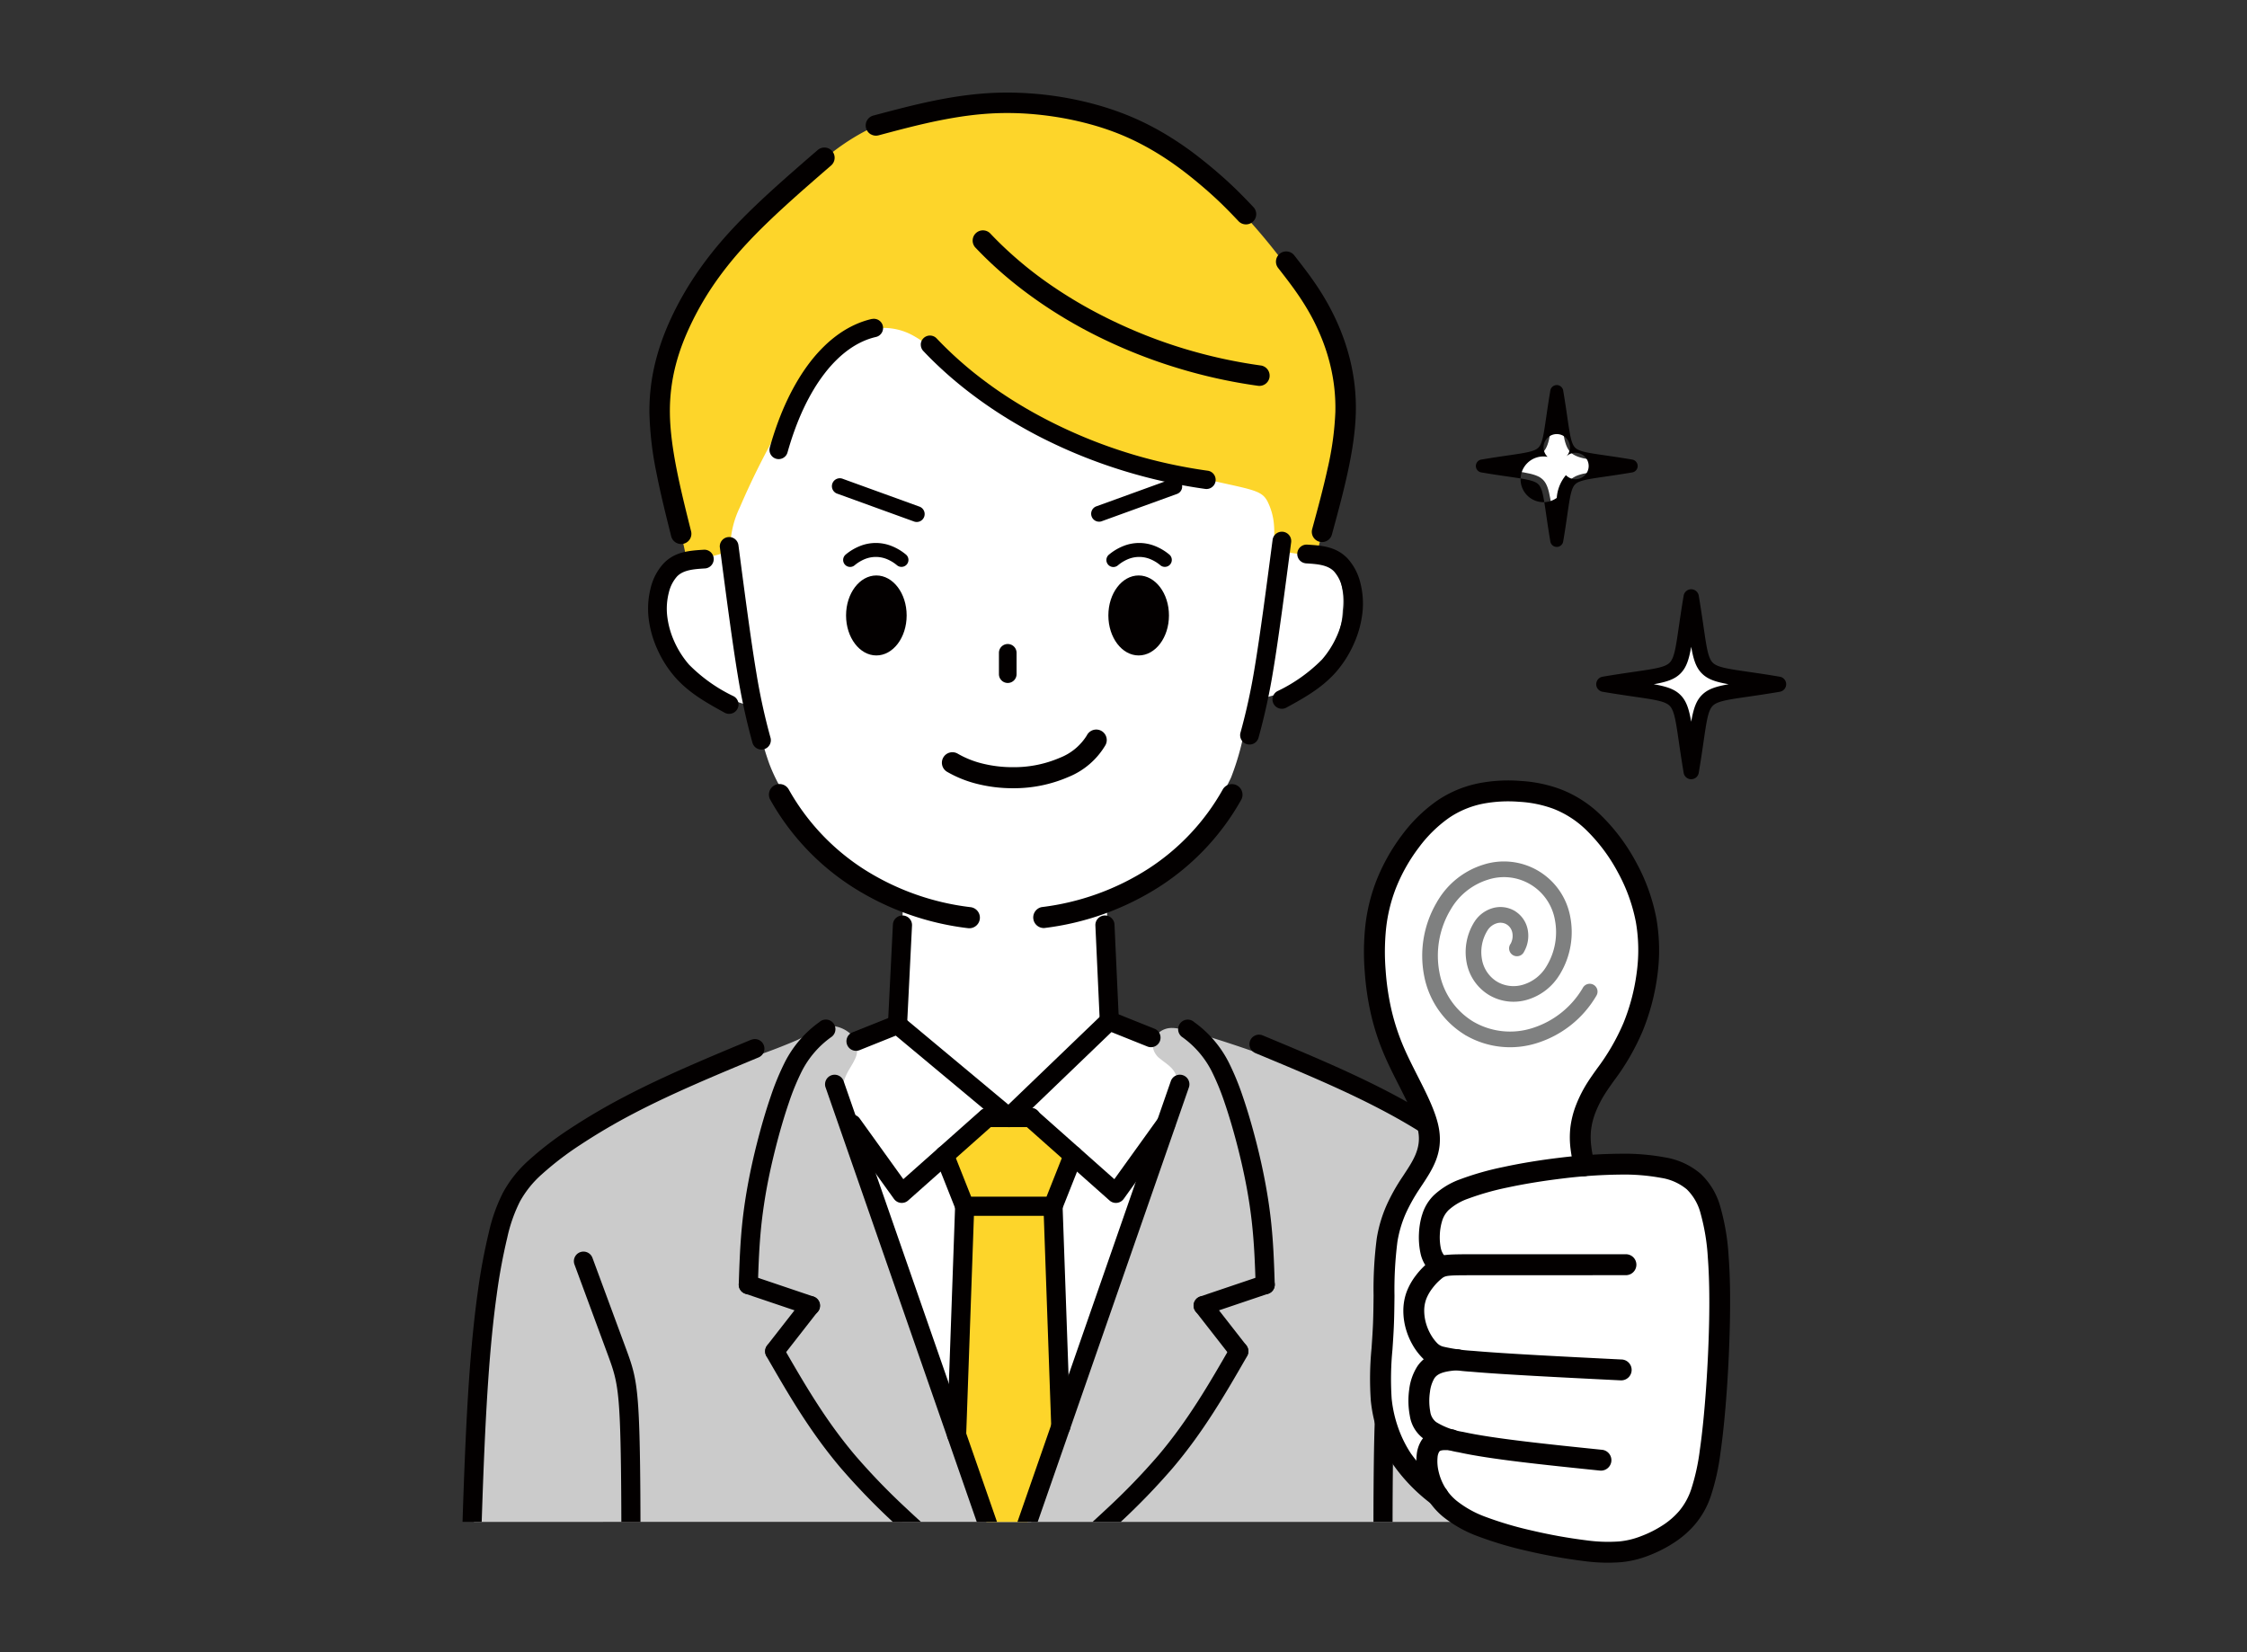 <svg xmlns="http://www.w3.org/2000/svg" xmlns:xlink="http://www.w3.org/1999/xlink" width="340" height="250" viewBox="0 0 340 250">
  <rect x="0" y="0" width="340" height="250" fill="#333333" stroke="none"/>
  <defs>
    <clipPath id="clip-path">
      <rect id="長方形_618" data-name="長方形 618" width="340" height="250" transform="translate(250.569 3168)" fill="#fff"/>
    </clipPath>
  </defs>
  <g id="マスクグループ_3" data-name="マスクグループ 3" transform="translate(-250.569 -3168)" clip-path="url(#clip-path)">
    <g id="グループ_813" data-name="グループ 813" transform="translate(-1159.679 83.481)">
      <path id="パス_4109" data-name="パス 4109" d="M1666.148,3201.267c-2.282-13.385.171-10.932-13.215-13.215,13.386-2.28,10.933.173,13.215-13.213,2.282,13.386-.171,10.933,13.214,13.213-13.385,2.283-10.932-.17-13.214,13.215Z" fill="#fff" fill-rule="evenodd"/>
      <path id="パス_4110" data-name="パス 4110" d="M1664.274,3196.728c.192,1.312.418,2.873.731,4.712a1.156,1.156,0,0,0,2.283.023c.314-1.849.542-3.418.733-4.735.457-3.141.685-4.71,1.388-5.414s2.274-.932,5.414-1.387c1.311-.192,2.874-.419,4.713-.732a1.155,1.155,0,0,0,.021-2.281c-1.848-.316-3.418-.544-4.734-.735-3.14-.456-4.711-.684-5.414-1.387s-.931-2.275-1.388-5.415c-.19-1.311-.418-2.873-.729-4.713a1.157,1.157,0,0,0-2.284-.02c-.315,1.846-.542,3.417-.734,4.733-.456,3.14-.684,4.711-1.388,5.415s-2.273.931-5.413,1.387c-1.312.19-2.875.419-4.713.731a1.156,1.156,0,0,0-.022,2.282c1.849.316,3.418.543,4.735.735,3.138.455,4.71.684,5.413,1.387s.932,2.273,1.388,5.414Zm1.874-3.011c-.345-1.954-.733-3.148-1.625-4.039s-2.086-1.281-4.041-1.626c1.955-.344,3.149-.732,4.041-1.624s1.28-2.085,1.624-4.04c.345,1.955.734,3.149,1.626,4.04s2.084,1.28,4.039,1.624c-1.955.345-3.148.733-4.039,1.626s-1.281,2.085-1.625,4.039Z" fill="#030000"/>
      <path id="パス_4111" data-name="パス 4111" d="M1645.806,3166.288c-1.942-11.4.147-9.314-11.258-11.258,11.405-1.945,9.316.146,11.258-11.259,1.945,11.405-.145,9.314,11.26,11.259-11.405,1.944-9.315-.146-11.26,11.258Z" fill="#fff" fill-rule="evenodd"/>
      <path id="パス_4112" data-name="パス 4112" d="M1644.211,3162.421c.162,1.119.356,2.449.622,4.015a.985.985,0,0,0,1.945.018c.268-1.574.463-2.911.625-4.033.389-2.675.584-4.013,1.183-4.613s1.936-.794,4.613-1.182c1.116-.163,2.448-.356,4.015-.623a.985.985,0,0,0,.017-1.944c-1.573-.27-2.911-.462-4.032-.627-2.677-.387-4.015-.581-4.613-1.181s-.794-1.938-1.183-4.613c-.161-1.117-.356-2.449-.623-4.016a.984.984,0,0,0-1.943-.018c-.269,1.575-.464,2.912-.626,4.034-.39,2.675-.583,4.013-1.183,4.613s-1.937.794-4.613,1.181c-1.117.163-2.448.357-4.014.624a.985.985,0,0,0-.019,1.944c1.574.269,2.911.463,4.033.626,2.676.388,4.013.582,4.613,1.182s.793,1.938,1.183,4.613Zm1.595-2.565a3.459,3.459,0,1,1-1.384-6.211,2,2,0,1,1,2.769,0,2,2,0,1,1,0,2.769,6,6,0,0,0-1.385,3.442Z" fill="#030000"/>
      <path id="パス_4113" data-name="パス 4113" d="M1546.955,3220.985c-.195,1.694-.2,5.219-.322,8.618a42.613,42.613,0,0,1-.868,8.477,3.236,3.236,0,0,1-2.376,2.544c-1.051.42-2.349.941-3.506,1.405s-2.173.87-3.34,1.366-2.482,1.082-3.011,2.268-.27,2.972,1.073,6.713,3.773,9.441,7.676,18.905,9.276,22.7,12.721,31.488c2.168,5.533,3.572,9.309,4.551,12.031h6.739l4.75-11.553c4.493-10.929,12-29.2,16.109-39.575s4.8-12.853,5.435-14.433,1.19-2.259.6-3.026-2.329-1.626-3.981-2.423-3.223-1.529-4.762-2.2-3.041-1.271-4.092-1.694a5.552,5.552,0,0,1-1.967-1.016c-.317-.355-.354-.828-.443-2.014s-.237-3.089-.245-6.1.119-7.129.047-9.079-.342-1.729-2.095-1.218a42.3,42.3,0,0,1-8.752,1.56,54.927,54.927,0,0,1-11.3-.547,40.569,40.569,0,0,1-6.765-1.634c-1.3-.421-1.678-.556-1.872,1.137Z" fill="#fff" fill-rule="evenodd"/>
      <path id="パス_4114" data-name="パス 4114" d="M1554.124,3258.749a43.857,43.857,0,0,1,3.664-3.507c1.077-.957,1.458-1.3,2.457-1.465a26.541,26.541,0,0,1,3.707-.169,10.491,10.491,0,0,1,2.18.116,4.107,4.107,0,0,1,2.063,1.362,30.63,30.63,0,0,1,3.4,3.931c.733,1.1.578,1.49.095,2.71s-1.3,3.272-1.7,4.441-.392,1.453-.244,5.656.435,12.321.687,17.554.467,7.585.5,9.161-.1,2.375-1.026,5.037-2.64,7.189-3.909,10.632l-.217.592h-6.307c-1.261-3.307-2.69-7.262-3.5-9.745-1.152-3.535-1.049-4.09-.868-8.046s.441-11.309.734-16.868.618-9.325.547-11.552a7.709,7.709,0,0,0-1.066-4.014c-.53-1.095-1.126-2.6-1.5-3.538a1.73,1.73,0,0,1,.291-2.288Z" fill="#fdd52a" fill-rule="evenodd"/>
      <path id="パス_4115" data-name="パス 4115" d="M1545.355,3224.423a1.448,1.448,0,1,1,2.893.137l-.75,15.064a1.448,1.448,0,0,1-2.893-.135l.75-15.066Z" fill="#030000"/>
      <path id="パス_4116" data-name="パス 4116" d="M1575.994,3224.553a1.447,1.447,0,1,1,2.892-.126l.664,14.508a1.447,1.447,0,0,1-2.892.124l-.664-14.506Z" fill="#030000"/>
      <path id="パス_4117" data-name="パス 4117" d="M1481.96,3314.8l.059-1.046c.394-6.881,1.039-19.118,1.872-27.7a95.908,95.908,0,0,1,2.834-17c.979-3.476,1.915-5.5,4.236-7.7a58.343,58.343,0,0,1,9.418-6.619,82.513,82.513,0,0,1,10.19-5.311c3.712-1.594,8.05-3.1,11.705-4.347a89.523,89.523,0,0,0,8.655-3.21c2.025-.98,3.1-1.951,4.459-2.111a4.736,4.736,0,0,1,3.848,1.486,3.3,3.3,0,0,1,.334,3.622c-.581,1.284-1.8,2.509-1.8,4.606s1.232,5.062,3.317,11.053,5.021,15,7.227,21.628,3.682,10.862,5.63,16.461l5.63,16.183Zm83.717,0c1.905-5.313,4.738-13.455,6.747-19.233,2.273-6.532,3.494-10.038,5.016-14.412s3.345-9.618,4.943-14.21,2.972-8.538,4.117-11.779,2.067-5.778,1.838-7.38-1.607-2.265-2.509-3.042a2.674,2.674,0,0,1-1.148-2.523,2.919,2.919,0,0,1,1.925-2.013c.956-.314,2.083-.1,4.125.47s5,1.505,7.879,2.49,5.679,2.021,8.3,2.893,5.057,1.585,7.512,2.464a57.344,57.344,0,0,1,7.983,3.561,47.053,47.053,0,0,1,9.454,6.4,27.319,27.319,0,0,1,6.268,8.886c1.606,3.437,2.918,7.412,3.793,15.787s1.31,21.15,1.624,28.936c.039.979.077,1.88.111,2.71Z" fill="#cbcbcb" fill-rule="evenodd"/>
      <path id="パス_4118" data-name="パス 4118" d="M1600.185,3243.852a1.446,1.446,0,0,1,1.123-2.665h0l0,0c6.552,2.727,13.1,5.452,19.059,8.565a93.927,93.927,0,0,1,8.325,4.876,49.994,49.994,0,0,1,6.269,4.8,18.237,18.237,0,0,1,3.874,4.849,25.466,25.466,0,0,1,2.171,6.1,88.7,88.7,0,0,1,1.668,9.007c.511,3.66.964,8.056,1.328,13.381.428,6.259.736,13.87.995,22.031h-2.9c-.257-8.05-.564-15.579-.992-21.839-.36-5.268-.806-9.593-1.3-13.177a85.644,85.644,0,0,0-1.612-8.71,22.876,22.876,0,0,0-1.91-5.423,15.451,15.451,0,0,0-3.3-4.1,46.962,46.962,0,0,0-5.894-4.51,90.933,90.933,0,0,0-8.065-4.728c-5.772-3.018-12.3-5.734-18.831-8.449l0,0-.019-.008Z" fill="#030000"/>
      <path id="パス_4119" data-name="パス 4119" d="M1625.332,3274.191a1.45,1.45,0,1,1,2.723,1l-4.952,13.406c-1.153,3.123-1.669,4.519-1.917,10.444-.161,3.825-.213,9.451-.225,15.761h-2.894c.013-6.363.066-12.035.225-15.874.269-6.4.832-7.927,2.088-11.331l4.952-13.4Z" fill="#030000"/>
      <path id="パス_4120" data-name="パス 4120" d="M1535.175,3249.08a1.447,1.447,0,1,1,2.733-.951l23.2,66.671h-3.065l-22.866-65.72Z" fill="#030000"/>
      <path id="パス_4121" data-name="パス 4121" d="M1587.4,3248.129a1.448,1.448,0,1,1,2.735.951l-22.868,65.72H1564.2l23.2-66.671Z" fill="#030000"/>
      <path id="パス_4122" data-name="パス 4122" d="M1534.212,3239.187a1.452,1.452,0,0,1,2.028,2.078,1.291,1.291,0,0,1-.234.19,14.351,14.351,0,0,0-4.407,5.1,36.478,36.478,0,0,0-1.974,4.786c-.748,2.177-1.432,4.558-2,6.8-.533,2.1-.966,4.041-1.307,5.861-.343,1.835-.6,3.584-.8,5.275-.389,3.41-.492,6.536-.594,9.661l0,.048a1.448,1.448,0,0,1-2.893-.063v-.077c.106-3.214.212-6.429.6-9.887.2-1.747.474-3.567.833-5.49.363-1.939.806-3.945,1.342-6.044.587-2.306,1.292-4.763,2.07-7.024a39.412,39.412,0,0,1,2.142-5.183,16.876,16.876,0,0,1,5.19-6.032Z" fill="#030000"/>
      <path id="パス_4123" data-name="パス 4123" d="M1523.017,3280.271a1.447,1.447,0,0,1,.919-2.745l9.39,3.172a1.448,1.448,0,1,1-.918,2.746l-9.391-3.173Z" fill="#030000"/>
      <path id="パス_4124" data-name="パス 4124" d="M1528.6,3289.882a1.448,1.448,0,0,1-2.281-1.784l5.4-6.918a1.447,1.447,0,0,1,2.281,1.781l-5.4,6.921Z" fill="#030000"/>
      <path id="パス_4125" data-name="パス 4125" d="M1545.338,3314.8a102.74,102.74,0,0,1-7.9-8.189c-4.689-5.537-7.961-11.219-11.231-16.9a1.446,1.446,0,0,1,2.507-1.441c3.2,5.553,6.394,11.107,10.938,16.471a99.352,99.352,0,0,0,7.676,7.955q1.11,1.047,2.27,2.1Z" fill="#030000"/>
      <path id="パス_4126" data-name="パス 4126" d="M1588.926,3241.265a1.453,1.453,0,0,1,2.03-2.078,16.867,16.867,0,0,1,5.189,6.032,39.412,39.412,0,0,1,2.142,5.183c.779,2.261,1.484,4.718,2.072,7.024.535,2.1.978,4.1,1.34,6.044.361,1.923.635,3.743.833,5.49.394,3.458.5,6.673.6,9.887v.077a1.446,1.446,0,0,1-2.89.063l0-.048c-.1-3.125-.206-6.251-.594-9.661-.194-1.691-.455-3.44-.8-5.275-.341-1.82-.772-3.764-1.306-5.861-.573-2.241-1.256-4.622-2.005-6.8a36.356,36.356,0,0,0-1.972-4.786,14.37,14.37,0,0,0-4.407-5.1,1.3,1.3,0,0,1-.236-.19Z" fill="#030000"/>
      <path id="パス_4127" data-name="パス 4127" d="M1601.232,3277.526a1.447,1.447,0,0,1,.919,2.745l-9.39,3.173a1.448,1.448,0,0,1-.92-2.746l9.391-3.172Z" fill="#030000"/>
      <path id="パス_4128" data-name="パス 4128" d="M1598.844,3288.1a1.448,1.448,0,0,1-2.28,1.784l-5.4-6.921a1.447,1.447,0,0,1,2.281-1.781l5.4,6.918Z" fill="#030000"/>
      <path id="パス_4129" data-name="パス 4129" d="M1575.566,3314.8q1.156-1.058,2.271-2.1a99.52,99.52,0,0,0,7.676-7.955c4.543-5.364,7.74-10.918,10.937-16.471a1.446,1.446,0,0,1,2.508,1.441c-3.272,5.682-6.544,11.364-11.234,16.9a101.887,101.887,0,0,1-7.9,8.189Z" fill="#030000"/>
      <path id="パス_4130" data-name="パス 4130" d="M1563.825,3252.5a1.446,1.446,0,1,1-1.849,2.223l-16.186-13.5-5.509,2.208a1.449,1.449,0,0,1-1.078-2.689l6.309-2.53v0a1.445,1.445,0,0,1,1.464.231l16.848,14.052Z" fill="#030000"/>
      <path id="パス_4131" data-name="パス 4131" d="M1563.9,3254.651a1.448,1.448,0,1,1-2.008-2.088l15.2-14.61a1.447,1.447,0,0,1,1.561-.293l6.291,2.521a1.448,1.448,0,0,1-1.077,2.689l-5.442-2.182-14.529,13.963Z" fill="#030000"/>
      <path id="パス_4132" data-name="パス 4132" d="M1558.669,3252.525a1.447,1.447,0,0,1,1.918,2.167l-12.931,11.48a1.447,1.447,0,0,1-2.042-.125c-.034-.04-.065-.08-.1-.122l-7.532-10.475a1.447,1.447,0,0,1,2.349-1.692l6.6,9.183,11.733-10.416Z" fill="#030000"/>
      <path id="パス_4133" data-name="パス 4133" d="M1565.213,3254.692a1.447,1.447,0,0,1,1.918-2.167l11.731,10.416,6.6-9.183a1.447,1.447,0,0,1,2.349,1.692l-7.531,10.475c-.031.042-.063.082-.1.122a1.444,1.444,0,0,1-2.04.125l-12.931-11.48Z" fill="#030000"/>
      <path id="パス_4134" data-name="パス 4134" d="M1559.627,3255.06a1.452,1.452,0,0,1,0-2.9h6.546a1.452,1.452,0,1,1,0,2.9Z" fill="#030000"/>
      <path id="パス_4135" data-name="パス 4135" d="M1571.293,3258.815a1.446,1.446,0,0,1,2.688,1.067l-3.054,7.7a1.449,1.449,0,0,1-1.344.913v0h-13.367a1.453,1.453,0,0,1-1.393-1.043l-3.005-7.578a1.446,1.446,0,0,1,2.689-1.067l2.69,6.784H1568.6l2.69-6.784Z" fill="#030000"/>
      <path id="パス_4136" data-name="パス 4136" d="M1554.77,3267a1.447,1.447,0,1,1,2.893.1l-1.221,34.589a1.448,1.448,0,0,1-2.894-.1l1.222-34.59Z" fill="#030000"/>
      <path id="パス_4137" data-name="パス 4137" d="M1568.137,3267.1a1.447,1.447,0,1,1,2.893-.1l1.176,33.3a1.447,1.447,0,1,1-2.892.1l-1.177-33.3Z" fill="#030000"/>
      <path id="パス_4138" data-name="パス 4138" d="M1513.883,3167.9c-.606-2.849-1.646-7.239-2.5-11.718s-1.519-9.047-.915-13.7a34.6,34.6,0,0,1,5.09-13.566,62.717,62.717,0,0,1,9.316-11.115c3.358-3.325,6.736-6.362,9.382-8.6a33.731,33.731,0,0,1,7.1-4.949,36.9,36.9,0,0,1,10.31-3.164,60.922,60.922,0,0,1,16.755-.691,44.111,44.111,0,0,1,17.2,5.5,54.9,54.9,0,0,1,12.68,10.932,93.427,93.427,0,0,1,9.26,11.745,47.307,47.307,0,0,1,5.74,11.688,22.059,22.059,0,0,1,.582,10.174,101.978,101.978,0,0,1-2.488,10.627c-.836,3.12-1.4,5.371-2.023,7.647a33.811,33.811,0,0,1-1.962,5.776c-.644,1.2-1.235,1.3-13.772,1.225s-37.015-.321-51.969-.518-20.382-.345-23.269-.642-3.233-.741-3.489-1.616-.426-2.183-1.03-5.03Z" fill="#fdd52a" fill-rule="evenodd"/>
      <path id="パス_4139" data-name="パス 4139" d="M1542.712,3134.229a9.09,9.09,0,0,1,5.758,1.1c2.368,1.3,5.29,3.951,9.633,6.959a97.264,97.264,0,0,0,15.827,8.859,100.211,100.211,0,0,0,15.782,5.179c4.392,1.088,7.5,1.658,9.356,2.165s2.445.951,2.939,1.84a9.508,9.508,0,0,1,1.008,3.6c.12,1.375-.035,2.793.039,3.458s.378.582,1.48.673a23.758,23.758,0,0,1,4.608.85,5.555,5.555,0,0,1,3.615,2.582,10.808,10.808,0,0,1,.662,5.4,12.464,12.464,0,0,1-1.7,5.879,18.8,18.8,0,0,1-4.616,4.6,15.57,15.57,0,0,1-4.038,2.338,23.455,23.455,0,0,0-3.1.99c-.681.419-.843,1.121-1.214,3.139a39.173,39.173,0,0,1-2.228,8.325,31.521,31.521,0,0,1-5.57,8.232,37.925,37.925,0,0,1-8.044,7.223,40.894,40.894,0,0,1-10.138,4.167,35.634,35.634,0,0,1-11.512,1.954,39.164,39.164,0,0,1-12.1-2.8,36.814,36.814,0,0,1-9.685-5.239,52.855,52.855,0,0,1-8.464-8.206,25.671,25.671,0,0,1-4.347-7.378,45.161,45.161,0,0,1-1.739-6.229c-.331-1.5-.469-2.1-1.139-2.472s-1.869-.508-4.043-1.577a17.684,17.684,0,0,1-7.055-5.872,15.9,15.9,0,0,1-1.939-8.725c.113-2.337.655-3.422,1.321-4.18a5.578,5.578,0,0,1,2.941-1.623c1.482-.433,3.655-.868,4.719-1.239s1.027-.68,1.05-1.511a14.311,14.311,0,0,1,1.407-5.384,114.981,114.981,0,0,1,6.153-12.27,90.375,90.375,0,0,1,6.14-9.285,17.268,17.268,0,0,1,4.059-4.333,8.952,8.952,0,0,1,4.175-1.184Z" fill="#fff" fill-rule="evenodd"/>
      <path id="パス_4140" data-name="パス 4140" d="M1542.165,3132.78h-.005a13.475,13.475,0,0,0-2.491.845,15.258,15.258,0,0,0-2.389,1.358,18.248,18.248,0,0,0-2.264,1.867,22.6,22.6,0,0,0-2.107,2.349,28.006,28.006,0,0,0-1.85,2.7,34.471,34.471,0,0,0-1.659,3.089q-.777,1.632-1.449,3.455-.664,1.8-1.221,3.776l0,.011a1.4,1.4,0,0,0-.039.537,1.365,1.365,0,0,0,.169.512,1.44,1.44,0,0,0,.353.414,1.418,1.418,0,0,0,.483.245h0a1.405,1.405,0,0,0,1.057-.128,1.481,1.481,0,0,0,.413-.352,1.374,1.374,0,0,0,.243-.483v0q.517-1.841,1.133-3.514.619-1.689,1.333-3.2a32.143,32.143,0,0,1,1.525-2.859,25.5,25.5,0,0,1,1.7-2.478,19.4,19.4,0,0,1,1.765-1.983,15.655,15.655,0,0,1,1.879-1.576,12.561,12.561,0,0,1,1.983-1.151,10.608,10.608,0,0,1,2.056-.708l.005,0a1.357,1.357,0,0,0,.495-.22,1.389,1.389,0,0,0,.552-1.442l-.006-.027a1.361,1.361,0,0,0-.222-.484,1.449,1.449,0,0,0-.39-.364,1.4,1.4,0,0,0-1.052-.178l0,0Z" fill="#030000"/>
      <path id="パス_4141" data-name="パス 4141" d="M1549.577,3136.64a1.4,1.4,0,0,0,.093.538,1.364,1.364,0,0,0,.292.458q.953,1.008,1.972,1.981t2.1,1.913q1.08.938,2.219,1.836t2.334,1.758q1.186.855,2.442,1.677t2.539,1.585q1.278.764,2.635,1.5t2.728,1.4q1.391.68,2.8,1.3t2.853,1.187c.969.381,1.944.742,2.917,1.08s1.97.663,2.959.965,2,.587,3,.85,2.017.508,3.029.731,2.034.427,3.053.61,2.038.346,3.067.489a1.408,1.408,0,0,0,.544-.032,1.395,1.395,0,0,0,.846-.638,1.4,1.4,0,0,0,.179-.5l0-.015a1.41,1.41,0,0,0-.033-.544,1.384,1.384,0,0,0-.237-.49,1.4,1.4,0,0,0-.4-.357,1.363,1.363,0,0,0-.5-.178l-.016,0q-1.487-.206-2.974-.474t-2.947-.587q-1.452-.318-2.915-.7-1.447-.376-2.892-.817-1.428-.437-2.837-.927t-2.8-1.038q-1.389-.547-2.762-1.153t-2.718-1.261q-1.343-.657-2.635-1.353t-2.543-1.439q-1.248-.742-2.434-1.517t-2.332-1.6q-1.131-.817-2.22-1.673t-2.115-1.754q-1.029-.892-2.005-1.827t-1.891-1.9a1.393,1.393,0,0,0-1.511-.339,1.372,1.372,0,0,0-.458.291,1.358,1.358,0,0,0-.313.443,1.418,1.418,0,0,0-.12.53Z" fill="#030000"/>
      <path id="パス_4142" data-name="パス 4142" d="M1557.86,3122h0q1.912,2.019,4.079,3.9t4.563,3.6q2.392,1.72,4.991,3.27t5.376,2.9q2.784,1.357,5.665,2.489,2.908,1.144,5.891,2.049,3,.915,6.045,1.587t6.133,1.1l0,0a1.552,1.552,0,0,0,1.744-1.326l0-.013a1.552,1.552,0,0,0-1.325-1.736l-.01,0q-2.985-.416-5.911-1.059-2.906-.641-5.782-1.514-2.84-.865-5.625-1.962-2.767-1.092-5.469-2.41t-5.17-2.787q-2.487-1.481-4.75-3.1t-4.325-3.419q-2.058-1.788-3.88-3.713l0,0a1.547,1.547,0,0,0-2.188-.057l-.011.009a1.548,1.548,0,0,0-.05,2.186l0,.005Z" fill="#030000"/>
      <path id="パス_4143" data-name="パス 4143" d="M1542.012,3104.835a1.546,1.546,0,0,0,1.178.16l.042-.01c2.99-.8,5.98-1.593,8.957-2.2,1.492-.3,2.995-.566,4.514-.765s3.052-.331,4.608-.38a45.287,45.287,0,0,1,4.622.1c1.581.115,3.166.308,4.727.574s3.107.611,4.591,1.018a39.962,39.962,0,0,1,4.227,1.408,37.017,37.017,0,0,1,3.728,1.731c1.169.62,2.263,1.277,3.283,1.943s1.961,1.342,2.829,2,1.655,1.3,2.353,1.886c.717.6,1.35,1.151,1.918,1.664s1.072.988,1.539,1.441.9.892,1.317,1.319.808.841,1.207,1.261l.005.007a1.549,1.549,0,0,0,2.185.057l.008-.006a1.547,1.547,0,0,0,.057-2.186l0,0c-.4-.424-.8-.847-1.237-1.292s-.878-.894-1.374-1.378-1.044-1-1.637-1.534-1.248-1.108-1.991-1.73-1.583-1.3-2.487-1.992-1.9-1.4-2.988-2.111-2.255-1.41-3.515-2.079a40.634,40.634,0,0,0-4.053-1.877,44,44,0,0,0-4.554-1.521c-1.582-.437-3.22-.8-4.885-1.087-1.646-.281-3.327-.485-5.009-.6a47.923,47.923,0,0,0-4.946-.107c-1.659.05-3.289.192-4.9.4s-3.192.484-4.763.805c-3.123.641-6.133,1.441-9.14,2.242l-.03.008a1.55,1.55,0,0,0-.387,2.84Z" fill="#030000"/>
      <path id="パス_4144" data-name="パス 4144" d="M1603.631,3125.047l.009.011c1.008,1.293,2.018,2.587,3.006,4.027.485.705.957,1.44,1.412,2.211s.9,1.585,1.313,2.455.822,1.806,1.185,2.793a29.085,29.085,0,0,1,.959,3.135,27.211,27.211,0,0,1,.789,7.194,46.018,46.018,0,0,1-1.169,8.525c-.648,2.975-1.493,6.08-2.339,9.186a1.552,1.552,0,0,0,1.058,1.894l.029.006a1.544,1.544,0,0,0,1.9-1.085l0-.007c1.742-6.387,3.482-12.776,3.617-18.445a30.026,30.026,0,0,0-.186-4.172,30.732,30.732,0,0,0-.686-3.825,32.807,32.807,0,0,0-1.057-3.455c-.4-1.094-.844-2.122-1.305-3.081s-.946-1.859-1.44-2.7-1-1.627-1.518-2.38c-1-1.463-2.068-2.827-3.132-4.19l-.005-.006a1.549,1.549,0,0,0-2.441,1.907Z" fill="#030000"/>
      <path id="パス_4145" data-name="パス 4145" d="M1535.1,3106.849a1.532,1.532,0,0,0-1.126.372l-.09.077c-2.31,2-4.617,4-6.734,5.924-1.11,1.01-2.188,2.017-3.223,3.024s-2.03,2.02-2.969,3.034-1.824,2.033-2.655,3.056-1.609,2.06-2.341,3.108-1.421,2.121-2.053,3.195-1.214,2.156-1.755,3.264-1.047,2.259-1.494,3.436a34.555,34.555,0,0,0-1.167,3.663,30.551,30.551,0,0,0-.977,8.1,50.822,50.822,0,0,0,1.068,9c.613,3.128,1.417,6.343,2.223,9.559a1.553,1.553,0,0,0,1.883,1.129h0a1.549,1.549,0,0,0,1.128-1.882l-.006-.023c-1.567-6.259-3.134-12.519-3.2-17.825a27.692,27.692,0,0,1,.208-3.775,28.02,28.02,0,0,1,.672-3.521,30.82,30.82,0,0,1,1.063-3.317c.415-1.083.884-2.143,1.392-3.187s1.062-2.076,1.655-3.086,1.223-1.992,1.9-2.96,1.415-1.948,2.2-2.917,1.626-1.932,2.528-2.905,1.868-1.955,2.872-2.931,2.06-1.966,3.138-2.946q1.668-1.518,3.375-3.008,1.684-1.476,3.386-2.944a1.548,1.548,0,0,0-.9-2.717Z" fill="#030000"/>
      <path id="パス_4146" data-name="パス 4146" d="M1519.171,3167.367a1.417,1.417,0,0,1,2.81-.367c.463,3.545.927,7.091,1.4,10.514.45,3.274.887,6.276,1.3,8.737a91.992,91.992,0,0,0,2.157,9.905l.008.018a1.419,1.419,0,1,1-2.754.689l0,0a94.707,94.707,0,0,1-2.208-10.144c-.405-2.43-.847-5.474-1.308-8.827-.442-3.2-.919-6.863-1.4-10.523Z" fill="#030000"/>
      <path id="パス_4147" data-name="パス 4147" d="M1602.805,3166.229a1.416,1.416,0,1,1,2.808.365c-.478,3.661-.959,7.323-1.4,10.525-.462,3.351-.9,6.4-1.308,8.826a94.3,94.3,0,0,1-2.21,10.142v.005a1.419,1.419,0,1,1-2.753-.689l.006-.02a92.178,92.178,0,0,0,2.158-9.905c.409-2.459.847-5.462,1.3-8.737.471-3.424.935-6.969,1.4-10.512Z" fill="#030000"/>
      <path id="パス_4148" data-name="パス 4148" d="M1516.718,3167.7a1.42,1.42,0,0,1,.283,2.825c-.038,0-.075.006-.111.007-1.619.1-3.234.209-4.2,1.215a5.575,5.575,0,0,0-1.232,2.41,9.831,9.831,0,0,0-.262,3.484,12.981,12.981,0,0,0,1.071,3.917,14.062,14.062,0,0,0,2.248,3.535,24.031,24.031,0,0,0,6.746,4.78,1.418,1.418,0,1,1-1.366,2.486c-2.683-1.477-5.368-2.952-7.511-5.39a16.9,16.9,0,0,1-2.7-4.269,15.8,15.8,0,0,1-1.306-4.781,12.657,12.657,0,0,1,.341-4.493,8.387,8.387,0,0,1,1.93-3.645c1.732-1.8,3.9-1.943,6.074-2.081Z" fill="#030000"/>
      <path id="パス_4149" data-name="パス 4149" d="M1607.785,3169.751a1.419,1.419,0,0,1,.283-2.823c2.171.135,4.34.283,6.072,2.081a8.388,8.388,0,0,1,1.931,3.642,12.627,12.627,0,0,1,.341,4.5,15.811,15.811,0,0,1-1.306,4.782,16.917,16.917,0,0,1-2.7,4.267c-2.144,2.439-4.829,3.915-7.513,5.391a1.418,1.418,0,1,1-1.366-2.486,24.024,24.024,0,0,0,6.746-4.78,14.041,14.041,0,0,0,2.247-3.537,12.93,12.93,0,0,0,1.073-3.915,9.756,9.756,0,0,0-.263-3.483,5.567,5.567,0,0,0-1.231-2.411c-.97-1.006-2.584-1.113-4.2-1.214-.036,0-.072-.005-.11-.009Z" fill="#030000"/>
      <path id="パス_4150" data-name="パス 4150" d="M1561.4,3183.3a1.333,1.333,0,1,1,2.667,0v3.227a1.333,1.333,0,0,1-2.667,0V3183.3Z" fill="#030000"/>
      <path id="パス_4151" data-name="パス 4151" d="M1587.172,3168.424a1.055,1.055,0,0,1-1.337,1.633,5.876,5.876,0,0,0-1.6-.961,4.421,4.421,0,0,0-3.227,0,5.9,5.9,0,0,0-1.6.961,1.056,1.056,0,1,1-1.338-1.633,8.014,8.014,0,0,1,2.179-1.292,6.428,6.428,0,0,1,4.746,0,7.985,7.985,0,0,1,2.179,1.292Z" fill="#030000"/>
      <path id="パス_4152" data-name="パス 4152" d="M1582.541,3171.594c2.532,0,4.586,2.708,4.586,6.05s-2.054,6.052-4.586,6.052-4.583-2.709-4.583-6.052,2.053-6.05,4.583-6.05Z" fill="#030000" fill-rule="evenodd"/>
      <path id="パス_4153" data-name="パス 4153" d="M1576.9,3163.407a1.2,1.2,0,0,1-.816-2.253l11.505-4.171a1.2,1.2,0,0,1,.816,2.252l-11.505,4.172Z" fill="#030000"/>
      <path id="パス_4154" data-name="パス 4154" d="M1538.223,3168.424a1.055,1.055,0,1,0,1.336,1.633,5.893,5.893,0,0,1,1.6-.961,4.418,4.418,0,0,1,3.226,0,5.879,5.879,0,0,1,1.6.961,1.055,1.055,0,0,0,1.337-1.633,7.989,7.989,0,0,0-2.18-1.292,6.425,6.425,0,0,0-4.745,0,7.984,7.984,0,0,0-2.179,1.292Z" fill="#030000"/>
      <path id="パス_4155" data-name="パス 4155" d="M1542.852,3171.594c-2.532,0-4.584,2.708-4.584,6.05s2.052,6.052,4.584,6.052,4.584-2.709,4.584-6.052-2.052-6.05-4.584-6.05Z" fill="#030000" fill-rule="evenodd"/>
      <path id="パス_4156" data-name="パス 4156" d="M1548.492,3163.407a1.2,1.2,0,1,0,.817-2.253l-11.506-4.171a1.2,1.2,0,1,0-.817,2.252l11.506,4.172Z" fill="#030000"/>
      <path id="パス_4157" data-name="パス 4157" d="M1595.245,3204.015a1.6,1.6,0,1,1,2.791,1.564,37.369,37.369,0,0,1-12.3,13.074,41.558,41.558,0,0,1-17.47,6.287,1.6,1.6,0,0,1-.4-3.165,38.409,38.409,0,0,0,16.132-5.8,34.2,34.2,0,0,0,11.249-11.962Zm-38.134,17.77a1.6,1.6,0,1,1-.387,3.178,41.608,41.608,0,0,1-17.548-6.278,37.373,37.373,0,0,1-12.348-13.106,1.6,1.6,0,1,1,2.79-1.564,34.217,34.217,0,0,0,11.3,11.994,38.446,38.446,0,0,0,16.195,5.776Z" fill="#030000"/>
      <path id="パス_4158" data-name="パス 4158" d="M1574.709,3195.778a1.589,1.589,0,1,1,2.812,1.48,11.5,11.5,0,0,1-5.6,4.824,20.711,20.711,0,0,1-8.427,1.706,22.061,22.061,0,0,1-5.308-.637,17.456,17.456,0,0,1-4.657-1.863,1.591,1.591,0,0,1,1.617-2.74,14.173,14.173,0,0,0,3.8,1.516,18.865,18.865,0,0,0,4.549.538,17.5,17.5,0,0,0,7.12-1.42,8.38,8.38,0,0,0,4.093-3.4Z" fill="#030000"/>
      <path id="パス_4159" data-name="パス 4159" d="M1523.938,3241.845a1.445,1.445,0,0,1,1.091,2.676l0,0c-6.532,2.717-13.062,5.433-18.838,8.451a91.426,91.426,0,0,0-8.063,4.729,46.992,46.992,0,0,0-5.9,4.509,15.5,15.5,0,0,0-3.3,4.1,22.963,22.963,0,0,0-1.91,5.421,86.392,86.392,0,0,0-1.612,8.711c-.5,3.586-.944,7.909-1.3,13.177-.418,6.088-.719,13.376-.97,21.176h-2.9c.252-7.908.555-15.279.973-21.369.364-5.324.818-9.719,1.326-13.381a89.149,89.149,0,0,1,1.67-9.005,25.483,25.483,0,0,1,2.171-6.1,18.212,18.212,0,0,1,3.873-4.849,50.087,50.087,0,0,1,6.271-4.806,94.643,94.643,0,0,1,8.324-4.875c5.954-3.112,12.509-5.839,19.063-8.565v0l.018-.006Z" fill="#030000"/>
      <path id="パス_4160" data-name="パス 4160" d="M1497.173,3275.852a1.45,1.45,0,0,1,2.723-1l4.952,13.407c1.258,3.4,1.819,4.925,2.088,11.332.155,3.7.21,9.116.223,15.209h-2.893c-.015-6.04-.07-11.408-.223-15.1-.248-5.925-.765-7.321-1.917-10.443l-4.953-13.408Z" fill="#030000"/>
      <path id="パス_4161" data-name="パス 4161" d="M1621.21,3269.127a42.259,42.259,0,0,1,2.6-5.36,37.8,37.8,0,0,0,1.93-3.834,5.939,5.939,0,0,0,.345-3.529,31.778,31.778,0,0,0-1.808-6.029c-.876-2.216-1.95-4.412-2.821-6.512a61.392,61.392,0,0,1-2.211-6.4,27.994,27.994,0,0,1-1.359-8.192,27.027,27.027,0,0,1,2.21-10.763,31.112,31.112,0,0,1,5.942-8.35,14.091,14.091,0,0,1,5.648-4.084,23.352,23.352,0,0,1,8.474-1.221,16.915,16.915,0,0,1,8.438,2.279,20.243,20.243,0,0,1,5.278,5.565,33.431,33.431,0,0,1,2.985,4.695,26.989,26.989,0,0,1,2.031,5.578,24.729,24.729,0,0,1,.6,6.383,30.227,30.227,0,0,1-1.24,8.825,35.011,35.011,0,0,1-4.136,7.729,47.326,47.326,0,0,0-3.509,6.237,11.574,11.574,0,0,0-1.036,4.567c-.028,1.4.169,2.8.979,3.465s2.23.585,4.1.607,4.185.148,6.023.316a10.59,10.59,0,0,1,4.309,1.014,6.955,6.955,0,0,1,2.759,3.383,28.882,28.882,0,0,1,2.041,7.347,72.145,72.145,0,0,1,.913,11.795c-.028,4.211-.478,8.356-.8,12.1s-.5,7.089-1.062,10a14.439,14.439,0,0,1-3.413,7.455,17,17,0,0,1-7.537,4.488c-2.719.76-5.257.619-8.922.018s-8.454-1.662-11.99-2.651a34.635,34.635,0,0,1-7.822-3.022,22.41,22.41,0,0,1-4.943-3.651,10.288,10.288,0,0,1-2.686-5.048,55.55,55.55,0,0,1-1.994-12.153,122.085,122.085,0,0,1,.317-15.361c.32-3.993.657-5.812,1.356-7.683Z" fill="#fff" fill-rule="evenodd"/>
      <path id="パス_4162" data-name="パス 4162" d="M1629.774,3303.949a1.58,1.58,0,0,0,.136-3.157,13.083,13.083,0,0,0-1.388-.014,4.617,4.617,0,0,0-1.67.387,3.534,3.534,0,0,0-1.543,1.345,5.007,5.007,0,0,0-.7,2.163,9.558,9.558,0,0,0,.188,3.066,11.383,11.383,0,0,0,1.1,2.972,10.956,10.956,0,0,0,2.743,3.342,18.9,18.9,0,0,0,5.263,2.935,56.657,56.657,0,0,0,7.416,2.2,81.97,81.97,0,0,0,8.6,1.539,26.514,26.514,0,0,0,5.671.164,15.19,15.19,0,0,0,4.1-.988,20.02,20.02,0,0,0,3.991-2.044,14.585,14.585,0,0,0,3.079-2.722,13.089,13.089,0,0,0,2.361-4.253,34.637,34.637,0,0,0,1.45-6.5c.384-2.649.712-5.939.959-9.419.251-3.521.419-7.295.482-10.84.061-3.5.014-6.708-.2-9.5a34.471,34.471,0,0,0-1.234-7.426,10.791,10.791,0,0,0-2.987-5.058,10.989,10.989,0,0,0-5.34-2.485,34.115,34.115,0,0,0-6.916-.563,81.216,81.216,0,0,0-9.046.6c-2.957.353-5.9.832-8.524,1.4a43.666,43.666,0,0,0-6.521,1.847,11.588,11.588,0,0,0-4.045,2.441,6.889,6.889,0,0,0-1.787,3.029h-.006a11.473,11.473,0,0,0-.452,2.764,11.65,11.65,0,0,0,.2,2.817l.016.065a5.39,5.39,0,0,0,1.581,2.91l.039.041,0,0a1.584,1.584,0,0,0,2.241-2.239h0a2.676,2.676,0,0,1-.767-1.384l-.012-.051a8.418,8.418,0,0,1-.138-2.026,8.262,8.262,0,0,1,.328-1.983l0,0a3.885,3.885,0,0,1,.993-1.7,8.632,8.632,0,0,1,2.97-1.736,40.871,40.871,0,0,1,6.025-1.7c2.52-.541,5.362-1,8.239-1.346a77.627,77.627,0,0,1,8.686-.593,31.053,31.053,0,0,1,6.261.5,7.987,7.987,0,0,1,3.866,1.732,7.822,7.822,0,0,1,2.086,3.644,31.747,31.747,0,0,1,1.1,6.733c.208,2.759.255,5.866.2,9.221-.06,3.394-.23,7.109-.483,10.667-.242,3.414-.561,6.626-.934,9.2a31.98,31.98,0,0,1-1.3,5.909,10.048,10.048,0,0,1-1.793,3.262,11.469,11.469,0,0,1-2.422,2.129,16.975,16.975,0,0,1-3.361,1.708,12.115,12.115,0,0,1-3.281.8,23.828,23.828,0,0,1-5-.164,78.492,78.492,0,0,1-8.239-1.479,53.459,53.459,0,0,1-6.994-2.062,15.7,15.7,0,0,1-4.386-2.427,7.863,7.863,0,0,1-1.976-2.387,8.348,8.348,0,0,1-.792-2.156,6.546,6.546,0,0,1-.138-2.052,1.942,1.942,0,0,1,.233-.813.427.427,0,0,1,.181-.169,1.561,1.561,0,0,1,.543-.1,10.383,10.383,0,0,1,1.066.015Z" fill="#030000"/>
      <path id="パス_4163" data-name="パス 4163" d="M1656.27,3277.469a1.584,1.584,0,0,0,0-3.168h-22.408c-5.185,0-5.86,0-7.275,1.073l0,0a11.542,11.542,0,0,0-2.086,2.117,9.832,9.832,0,0,0-1.4,2.472,8.279,8.279,0,0,0-.51,2.883,10.1,10.1,0,0,0,.462,3.011,10.641,10.641,0,0,0,.97,2.21l0,.006h0a9.717,9.717,0,0,0,1.438,1.9,4.7,4.7,0,0,0,2.371,1.372,29.145,29.145,0,0,0,5.012.731c4.738.418,13.663.862,22.592,1.307l.047,0a1.58,1.58,0,0,0,.148-3.157l-.045,0c-8.788-.438-17.571-.876-22.47-1.308a26.663,26.663,0,0,1-4.417-.619,1.932,1.932,0,0,1-.986-.542,6.52,6.52,0,0,1-.954-1.277l0,0a7.471,7.471,0,0,1-.682-1.551,6.991,6.991,0,0,1-.327-2.082,5.115,5.115,0,0,1,.312-1.782,6.662,6.662,0,0,1,.955-1.654,8.22,8.22,0,0,1,1.478-1.511l0,0,0,0c.554-.421,1.107-.421,5.372-.421Z" fill="#030000"/>
      <path id="パス_4164" data-name="パス 4164" d="M1630.813,3291.851a1.585,1.585,0,0,0-.01-3.169,1.5,1.5,0,0,0-.284.027c-2.164.2-4.314.439-5.76,2.479-.025.035-.049.073-.071.11a8.347,8.347,0,0,0-1.2,3.4,12.3,12.3,0,0,0,.086,4.054,5.279,5.279,0,0,0,2.08,3.46,13.655,13.655,0,0,0,5.3,2.057c4.776,1.06,13.064,1.912,21.358,2.765h0a1.582,1.582,0,0,0,.359-3.144h-.024c-8.223-.847-16.447-1.692-21.016-2.705a10.967,10.967,0,0,1-4.074-1.489,2.38,2.38,0,0,1-.89-1.564,9.075,9.075,0,0,1-.049-2.99,5.307,5.307,0,0,1,.666-2.066l.046-.06c.625-.881,2.039-1.036,3.479-1.17Z" fill="#030000"/>
      <path id="パス_4165" data-name="パス 4165" d="M1648.4,3261.234a1.58,1.58,0,1,0,3.095-.642c-.175-.831-.348-1.664-.457-2.542a10.778,10.778,0,0,1-.051-2.465,10.656,10.656,0,0,1,.683-2.742,16.578,16.578,0,0,1,1.552-3c.377-.585.791-1.168,1.232-1.787a35.457,35.457,0,0,0,4.353-7.533,34.033,34.033,0,0,0,2.256-8.654,27.99,27.99,0,0,0-.19-8.406,28.9,28.9,0,0,0-3.052-8.462,29.239,29.239,0,0,0-5.46-7.251,17.909,17.909,0,0,0-5.929-3.792,20.785,20.785,0,0,0-6.109-1.274,23.374,23.374,0,0,0-6.294.346,17.182,17.182,0,0,0-6.306,2.629,23.228,23.228,0,0,0-5.336,5.213,29.391,29.391,0,0,0-3.9,6.968,27.151,27.151,0,0,0-1.677,7.045,37.475,37.475,0,0,0-.056,6.7,41.6,41.6,0,0,0,.938,6.394,36.675,36.675,0,0,0,2.125,6.417c.636,1.463,1.373,2.917,2.1,4.346,1.34,2.644,2.634,5.194,2.953,7.14.4,2.443-.846,4.333-2.12,6.264l-.055.089-.326.492a29.06,29.06,0,0,0-2.261,4.039,20.478,20.478,0,0,0-1.537,5.124,59.69,59.69,0,0,0-.483,8.676c-.015,1.355-.029,2.717-.079,4.081-.048,1.239-.139,2.581-.228,3.881a47.512,47.512,0,0,0-.11,7.944,22.2,22.2,0,0,0,1.147,5.129,20.856,20.856,0,0,0,2.3,4.632,26.422,26.422,0,0,0,5.721,5.851l0,0,0,0a1.582,1.582,0,1,0,2.017-2.439l0,0,0,0,0,0a23.918,23.918,0,0,1-5.106-5.174,17.7,17.7,0,0,1-1.941-3.926,18.928,18.928,0,0,1-.985-4.388,45.554,45.554,0,0,1,.121-7.422c.084-1.239.173-2.517.228-3.98.049-1.334.064-2.753.079-4.168a57.364,57.364,0,0,1,.446-8.194,17.579,17.579,0,0,1,1.3-4.345,26.551,26.551,0,0,1,2.027-3.606l.31-.476.058-.08c1.619-2.452,3.2-4.854,2.6-8.515-.4-2.434-1.8-5.2-3.251-8.056-.708-1.4-1.429-2.822-2.023-4.184a33.459,33.459,0,0,1-1.938-5.861,38.628,38.628,0,0,1-.866-5.911,34.8,34.8,0,0,1,.045-6.155,24.027,24.027,0,0,1,1.479-6.226,26.121,26.121,0,0,1,3.483-6.2,20.129,20.129,0,0,1,4.581-4.508,13.993,13.993,0,0,1,5.155-2.143,20.313,20.313,0,0,1,5.463-.286,17.786,17.786,0,0,1,5.194,1.064,14.82,14.82,0,0,1,4.89,3.148,26.058,26.058,0,0,1,4.841,6.447,25.725,25.725,0,0,1,2.729,7.534,24.88,24.88,0,0,1,.154,7.453,30.782,30.782,0,0,1-2.034,7.835,32.811,32.811,0,0,1-4.007,6.905c-.478.671-.927,1.3-1.319,1.909a19.551,19.551,0,0,0-1.835,3.564,13.846,13.846,0,0,0-.883,3.561,13.7,13.7,0,0,0,.052,3.168c.115.935.311,1.868.506,2.8Z" fill="#030000"/>
      <path id="パス_4166" data-name="パス 4166" d="M1638.813,3227.335a1.188,1.188,0,1,0,2.052,1.176,4.871,4.871,0,0,0,.542-3.34,4.244,4.244,0,0,0-1.852-2.747,1.209,1.209,0,0,0-.247-.147,4.243,4.243,0,0,0-3.3-.318,4.869,4.869,0,0,0-2.677,2.069,1.134,1.134,0,0,0-.139.23,8.558,8.558,0,0,0-1.013,5.965,7.281,7.281,0,0,0,3.394,4.867l.011.006a7.277,7.277,0,0,0,5.882.657,8.565,8.565,0,0,0,4.762-3.734,1.272,1.272,0,0,0,.134-.222,12.262,12.262,0,0,0,1.48-8.586,10.2,10.2,0,0,0-13.18-7.845,12.254,12.254,0,0,0-6.843,5.4,1.2,1.2,0,0,0-.13.22,15.929,15.929,0,0,0-1.947,11.2,13.405,13.405,0,0,0,6.119,8.888,1.14,1.14,0,0,0,.222.133,13.4,13.4,0,0,0,10.728,1.141,15.938,15.938,0,0,0,8.989-7.162l.041-.074a1.183,1.183,0,0,0-2.1-1.1,13.564,13.564,0,0,1-7.62,6.067,11.058,11.058,0,0,1-8.94-.97l0,0a11.037,11.037,0,0,1-5.117-7.394,13.566,13.566,0,0,1,1.723-9.629v0a9.883,9.883,0,0,1,5.563-4.446,7.823,7.823,0,0,1,10.172,6.053,9.893,9.893,0,0,1-1.256,7.012v0a6.188,6.188,0,0,1-3.485,2.788,4.956,4.956,0,0,1-3.905-.375,1.22,1.22,0,0,0-.186-.111,4.948,4.948,0,0,1-2.188-3.251,6.2,6.2,0,0,1,.788-4.393v0a2.5,2.5,0,0,1,1.406-1.129,1.891,1.891,0,0,1,1.444.111,1.21,1.21,0,0,0,.161.1,1.894,1.894,0,0,1,.783,1.213,2.5,2.5,0,0,1-.273,1.69Z" fill="#7f8080"/>
    </g>
  </g>
</svg>
